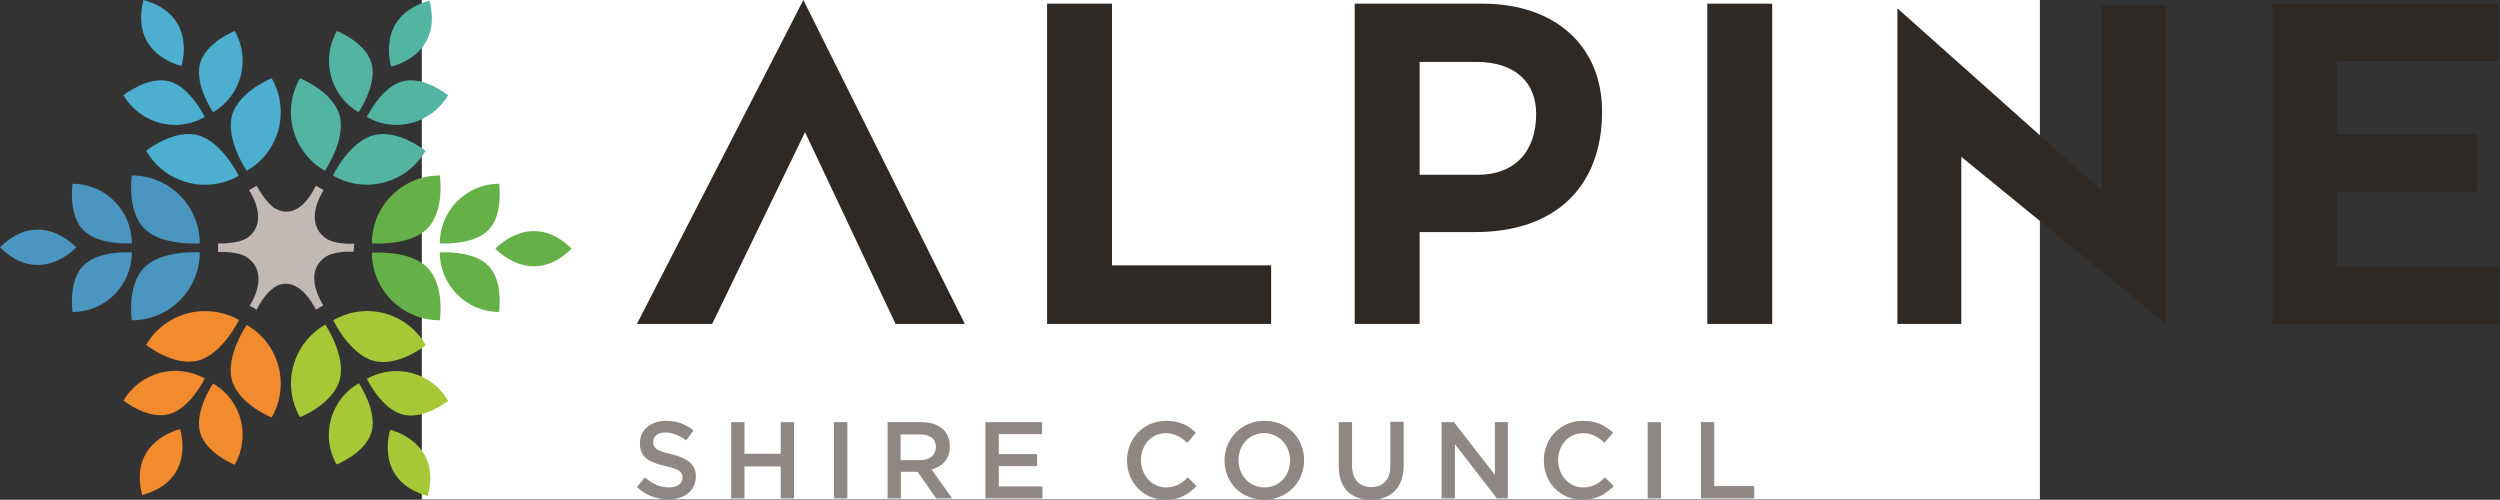 <?xml version="1.0" encoding="utf-8"?>
<!-- Generator: Adobe Illustrator 26.3.1, SVG Export Plug-In . SVG Version: 6.00 Build 0)  -->
<svg version="1.1" id="Layer_1" xmlns="http://www.w3.org/2000/svg" xmlns:xlink="http://www.w3.org/1999/xlink" x="0px" y="0px"
	 viewBox="0 0 750.9 150.1" style="enable-background:new 0 0 750.9 150.1;" xml:space="preserve">
<rect x="0" y="0" width="750.9" height="150.1" fill="#333333" stroke="none"/>
<style type="text/css">
	.st0{fill:#FFFFFF;}
	.st1{fill:#8F8783;}
	.st2{fill:#2E2925;}
	.st3{fill:#4CAFCF;}
	.st4{fill:#A6C837;}
	.st5{fill:#4B95C1;}
	.st6{fill:#F28A2E;}
	.st7{fill:#53B4A4;}
	.st8{fill:#66B147;}
	.st9{fill:#C2B9B5;}
</style>
<g id="Layer_2_00000147928808112839665490000013387754058372078497_">
	<rect x="126.7" y="0" class="st0" width="486" height="150"/>
</g>
<g>
	<g>
		<g>
			<path class="st1" d="M201.6,136.4c4.8,1.2,7.4,2.9,7.4,6.7c0,4.3-3.4,6.9-8.2,6.9c-3.5,0-6.8-1.2-9.5-3.7l2.4-2.9
				c2.2,1.9,4.4,3,7.2,3c2.5,0,4.1-1.1,4.1-2.9c0-1.7-0.9-2.6-5.2-3.5c-4.9-1.2-7.6-2.6-7.6-6.9c0-4,3.3-6.7,7.8-6.7
				c3.3,0,6,1,8.3,2.9l-2.2,3c-2-1.5-4.1-2.4-6.2-2.4c-2.4,0-3.7,1.2-3.7,2.8C196.2,134.6,197.2,135.4,201.6,136.4z"/>
			<path class="st1" d="M223.6,140.1v9.6h-4v-22.9h4v9.5h10.9v-9.5h4v22.9h-4v-9.6H223.6z"/>
			<path class="st1" d="M254.5,126.8v22.9h-4v-22.9H254.5z"/>
			<path class="st1" d="M281.2,149.7l-5.6-8h-5v8h-4v-22.9h10.2c5.3,0,8.5,2.8,8.5,7.3c0,3.8-2.3,6.1-5.5,6.9l6.2,8.7H281.2z
				 M276.4,130.5h-5.9v7.7h5.9c2.9,0,4.7-1.5,4.7-3.9C281.1,131.8,279.4,130.5,276.4,130.5z"/>
			<path class="st1" d="M313,130.4H300v6h11.5v3.6H300v6.1h13.1v3.6H296v-22.9h17V130.4z"/>
			<path class="st1" d="M350.1,150.1c-6.7,0-11.6-5.2-11.6-11.8c0-6.5,4.9-11.9,11.8-11.9c4.2,0,6.8,1.5,8.9,3.6l-2.6,3
				c-1.8-1.7-3.8-2.9-6.4-2.9c-4.4,0-7.5,3.6-7.5,8.1c0,4.5,3.2,8.2,7.5,8.2c2.8,0,4.6-1.1,6.6-3l2.6,2.6
				C357,148.5,354.3,150.1,350.1,150.1z"/>
			<path class="st1" d="M379.7,150.1c-7,0-11.9-5.3-11.9-11.8c0-6.5,5-11.9,12-11.9c7,0,11.9,5.3,11.9,11.8
				C391.7,144.7,386.7,150.1,379.7,150.1z M379.7,130.1c-4.5,0-7.7,3.6-7.7,8.1c0,4.5,3.2,8.2,7.8,8.2c4.5,0,7.7-3.6,7.7-8.1
				C387.5,133.8,384.2,130.1,379.7,130.1z"/>
			<path class="st1" d="M421.6,139.8c0,6.8-3.9,10.3-9.8,10.3c-6,0-9.7-3.4-9.7-10.1v-13.2h4v13c0,4.2,2.2,6.5,5.8,6.5
				c3.5,0,5.7-2.2,5.7-6.4v-13.2h4V139.8z"/>
			<path class="st1" d="M449,126.8h3.9v22.9h-3.3L437,133.4v16.3H433v-22.9h3.7l12.3,15.8V126.8z"/>
			<path class="st1" d="M475.3,150.1c-6.7,0-11.6-5.2-11.6-11.8c0-6.5,4.9-11.9,11.8-11.9c4.2,0,6.8,1.5,9,3.6l-2.6,3
				c-1.8-1.7-3.8-2.9-6.4-2.9c-4.4,0-7.5,3.6-7.5,8.1c0,4.5,3.2,8.2,7.5,8.2c2.8,0,4.6-1.1,6.6-3l2.6,2.6
				C482.2,148.5,479.6,150.1,475.3,150.1z"/>
			<path class="st1" d="M498.9,126.8v22.9h-4v-22.9H498.9z"/>
			<path class="st1" d="M510.9,126.8h4V146h12v3.7h-16V126.8z"/>
		</g>
	</g>
	<g>
		<g>
			<g>
				<path class="st2" d="M569.9,97.3h19.2V47.1l61.5,50.2V1.6h-19.2v55.7L569.9,2.5V97.3z M682.5,97.3h68.4V80.1h-49V57.5h42.2V40.3
					h-42.2v-22h48.4V1.1h-67.7V97.3z M512.8,97.3h19.5V1.1h-19.5V97.3z M406.9,97.3h19.5V69.7h16.8c23.8,0,38-13.5,38-36.2
					c0-19.7-14.1-32.4-35.9-32.4h-38.4V97.3z M314.5,97.3h67.3V79.7H334V1.1h-19.5V97.3z M269,97.3h20.8L241.3,0l-50,97.3h22.6
					l27.9-57.6L269,97.3z M443.9,52.5h-17.5V18.6h17.1c11.2,0,17.9,5.8,17.9,15.6C461.4,45.7,454.8,52.5,443.9,52.5z"/>
			</g>
		</g>
	</g>
	<g>
		<g>
			<path class="st3" d="M43.1,0c-4.2,16.5,11.4,19.8,11.4,19.8S59.5,4.6,43.1,0z"/>
			<path class="st3" d="M70.5,9.3c0,0-8.6,3.4-10.4,9.7c-1.8,6.4,3.9,14.7,3.9,14.7C72.5,28.8,75.4,17.9,70.5,9.3z"/>
			<path class="st3" d="M37.1,28.6c0,0,7.2-5.8,13.6-4.2c6.4,1.6,10.8,10.7,10.8,10.7C53,40.1,42.1,37.1,37.1,28.6z"/>
			<path class="st3" d="M81.6,23.5c0,0-9.8,3.9-11.9,11.1c-2,7.3,4.4,16.7,4.4,16.7C83.9,45.7,87.2,33.3,81.6,23.5z"/>
			<path class="st3" d="M43.9,45.3c0,0,8.2-6.6,15.5-4.7c7.3,1.9,12.3,12.2,12.3,12.2C62,58.4,49.5,55,43.9,45.3z"/>
		</g>
	</g>
	<g>
		<g>
			<path class="st4" d="M128.5,149c4.3-16.4-11.3-19.9-11.3-19.9S112.1,144.4,128.5,149z"/>
			<path class="st4" d="M101.1,139.5c0,0,8.6-3.3,10.5-9.7c1.8-6.4-3.8-14.7-3.8-14.7C99.2,120,96.2,131,101.1,139.5z"/>
			<path class="st4" d="M134.6,120.4c0,0-7.3,5.8-13.7,4.1c-6.4-1.7-10.7-10.7-10.7-10.7C118.8,108.9,129.7,111.9,134.6,120.4z"/>
			<path class="st4" d="M90.1,125.3c0,0,9.8-3.8,11.9-11.1c2.1-7.2-4.3-16.7-4.3-16.7C87.9,103.1,84.5,115.5,90.1,125.3z"/>
			<path class="st4" d="M127.9,103.7c0,0-8.3,6.6-15.6,4.7c-7.3-1.9-12.2-12.2-12.2-12.2C109.9,90.5,122.3,93.9,127.9,103.7z"/>
		</g>
	</g>
	<g>
		<g>
			<path class="st5" d="M0,74.3c12.1,11.9,22.9,0,22.9,0S12.1,62.3,0,74.3z"/>
			<path class="st5" d="M21.8,55.2c0,0-1.4,9.2,3.2,13.9c4.6,4.7,14.6,4,14.6,4C39.6,63.2,31.6,55.2,21.8,55.2z"/>
			<path class="st5" d="M21.8,93.7c0,0-1.4-9.2,3.2-13.9c4.6-4.7,14.6-4,14.6-4C39.6,85.7,31.6,93.7,21.8,93.7z"/>
			<path class="st5" d="M39.6,52.7c0,0-1.6,10.5,3.7,15.9c5.3,5.4,16.7,4.5,16.7,4.5C60,61.8,50.8,52.7,39.6,52.7z"/>
			<path class="st5" d="M39.6,96.2c0,0-1.6-10.4,3.7-15.8C48.5,75,60,75.8,60,75.8C60,87.1,50.8,96.2,39.6,96.2z"/>
		</g>
	</g>
	<g>
		<g>
			<path class="st6" d="M42.7,148.7c16.4-4.5,11.4-19.8,11.4-19.8S38.5,132.3,42.7,148.7z"/>
			<path class="st6" d="M37.1,120.3c0,0,7.2,5.8,13.6,4.1c6.4-1.6,10.8-10.7,10.8-10.7C53,108.9,42.1,111.8,37.1,120.3z"/>
			<path class="st6" d="M70.5,139.6c0,0-8.6-3.4-10.4-9.7c-1.8-6.4,3.9-14.7,3.9-14.7C72.5,120.1,75.4,131,70.5,139.6z"/>
			<path class="st6" d="M43.9,103.6c0,0,8.3,6.6,15.6,4.7c7.3-1.9,12.3-12.2,12.3-12.2C61.9,90.6,49.5,93.9,43.9,103.6z"/>
			<path class="st6" d="M81.6,125.4c0,0-9.8-3.9-11.9-11.1c-2.1-7.3,4.4-16.7,4.4-16.7C83.9,103.2,87.2,115.7,81.6,125.4z"/>
		</g>
	</g>
	<g>
		<g>
			<path class="st7" d="M129,0.2C112.6,4.8,117.5,20,117.5,20S133.2,16.7,129,0.2z"/>
			<path class="st7" d="M134.6,28.6c0,0-7.2-5.8-13.6-4.2c-6.4,1.6-10.8,10.7-10.8,10.7C118.7,40.1,129.6,37.1,134.6,28.6z"/>
			<path class="st7" d="M101.2,9.3c0,0,8.6,3.4,10.4,9.7c1.8,6.4-3.9,14.7-3.9,14.7C99.2,28.8,96.3,17.9,101.2,9.3z"/>
			<path class="st7" d="M127.8,45.3c0,0-8.2-6.6-15.5-4.7C105,42.4,100,52.7,100,52.7C109.7,58.4,122.2,55,127.8,45.3z"/>
			<path class="st7" d="M90.1,23.5c0,0,9.8,3.9,11.9,11.1c2,7.3-4.4,16.7-4.4,16.7C87.8,45.7,84.5,33.3,90.1,23.5z"/>
		</g>
	</g>
	<g>
		<g>
			<path class="st8" d="M149.9,93.7c0,0,1.4-9.2-3.2-13.9c-4.6-4.7-14.6-4-14.6-4C132.1,85.7,140.1,93.7,149.9,93.7z"/>
			<path class="st8" d="M149.9,55.2c0,0,1.4,9.2-3.2,13.9c-4.6,4.7-14.6,4-14.6,4C132.1,63.2,140.1,55.2,149.9,55.2z"/>
			<path class="st8" d="M132.1,96.2c0,0,1.6-10.4-3.7-15.8c-5.3-5.4-16.7-4.5-16.7-4.5C111.7,87.1,120.9,96.2,132.1,96.2z"/>
			<path class="st8" d="M132.1,52.7c0,0,1.6,10.5-3.7,15.9c-5.3,5.4-16.7,4.5-16.7,4.5C111.7,61.8,120.9,52.7,132.1,52.7z"/>
			<path class="st8" d="M171.7,74.7c-12.1-11.9-22.9,0-22.9,0S159.6,86.6,171.7,74.7z"/>
		</g>
	</g>
	<path class="st9" d="M106.4,73.2c0,0-0.8,0-1.9,0h-0.3v0c-1.5-0.1-3.6-0.3-5.2-1c-0.2-0.1-0.4-0.2-0.6-0.3c-0.1,0-0.2-0.1-0.2-0.1
		c-0.2-0.1-0.3-0.2-0.4-0.3c-0.1-0.1-0.2-0.1-0.3-0.2c-0.3-0.2-0.6-0.5-0.9-0.8c-3.2-3.3-2.4-8.5,0.6-13.4l0,0l0,0l-2.3-1.3
		l-0.3,0.5c-2.5,4.9-6.1,8.3-10.4,7c-0.4-0.1-0.8-0.3-1.1-0.5c-0.1,0-0.2-0.1-0.3-0.1c-0.1-0.1-0.3-0.2-0.4-0.2
		c-0.1-0.1-0.1-0.1-0.2-0.2c-0.2-0.1-0.4-0.3-0.5-0.4c-1.5-1.2-2.7-3-3.6-4.4l0,0l0,0c-0.5-0.9-1-1.7-1-1.7l-2.3,1.3
		c3.1,4.9,3.9,10.1,0.6,13.4c-0.3,0.3-0.6,0.5-0.9,0.8c-0.1,0.1-0.2,0.1-0.3,0.2c-0.1,0.1-0.3,0.2-0.4,0.2c-0.1,0-0.2,0.1-0.2,0.1
		c-0.2,0.1-0.4,0.2-0.6,0.3c-1.8,0.7-3.9,0.9-5.4,1l0,0h-0.3c-0.8,0-1.5,0-1.7,0h-0.1v2.6h0c0.3,0,0.9,0,1.8,0h0.7l0,0
		c1.5,0.1,3.4,0.3,5.1,1c0.2,0.1,0.4,0.2,0.6,0.3c0.1,0,0.2,0.1,0.2,0.1c0.1,0.1,0.3,0.2,0.4,0.3c0.1,0.1,0.2,0.1,0.3,0.2
		c0.3,0.2,0.6,0.5,0.9,0.8c3.3,3.3,2.5,8.5-0.5,13.4l2.1,1.2c0.5-1.1,2.2-4.2,4.4-6c0.2-0.1,0.3-0.3,0.5-0.4
		c0.1-0.1,0.1-0.1,0.2-0.2c0.1-0.1,0.3-0.2,0.4-0.2c0.1,0,0.2-0.1,0.3-0.2c0.4-0.2,0.7-0.4,1.1-0.5c3.7-1.1,6.9,1.2,9.5,5.1h0
		l0.4,0.7c0.4,0.5,0.7,1.1,1,1.7l2.2-1.3c-3-4.9-3.9-10.1-0.7-13.4c0.3-0.3,0.6-0.5,0.9-0.8c0.1-0.1,0.2-0.1,0.3-0.2
		c0.1-0.1,0.3-0.2,0.4-0.3c0.1,0,0.2-0.1,0.2-0.1c0.2-0.1,0.4-0.2,0.6-0.3c1.5-0.6,3.3-0.9,4.8-1l0,0h0.8c0.8,0,1.5,0,1.8,0
		L106.4,73.2L106.4,73.2z"/>
</g>
</svg>
